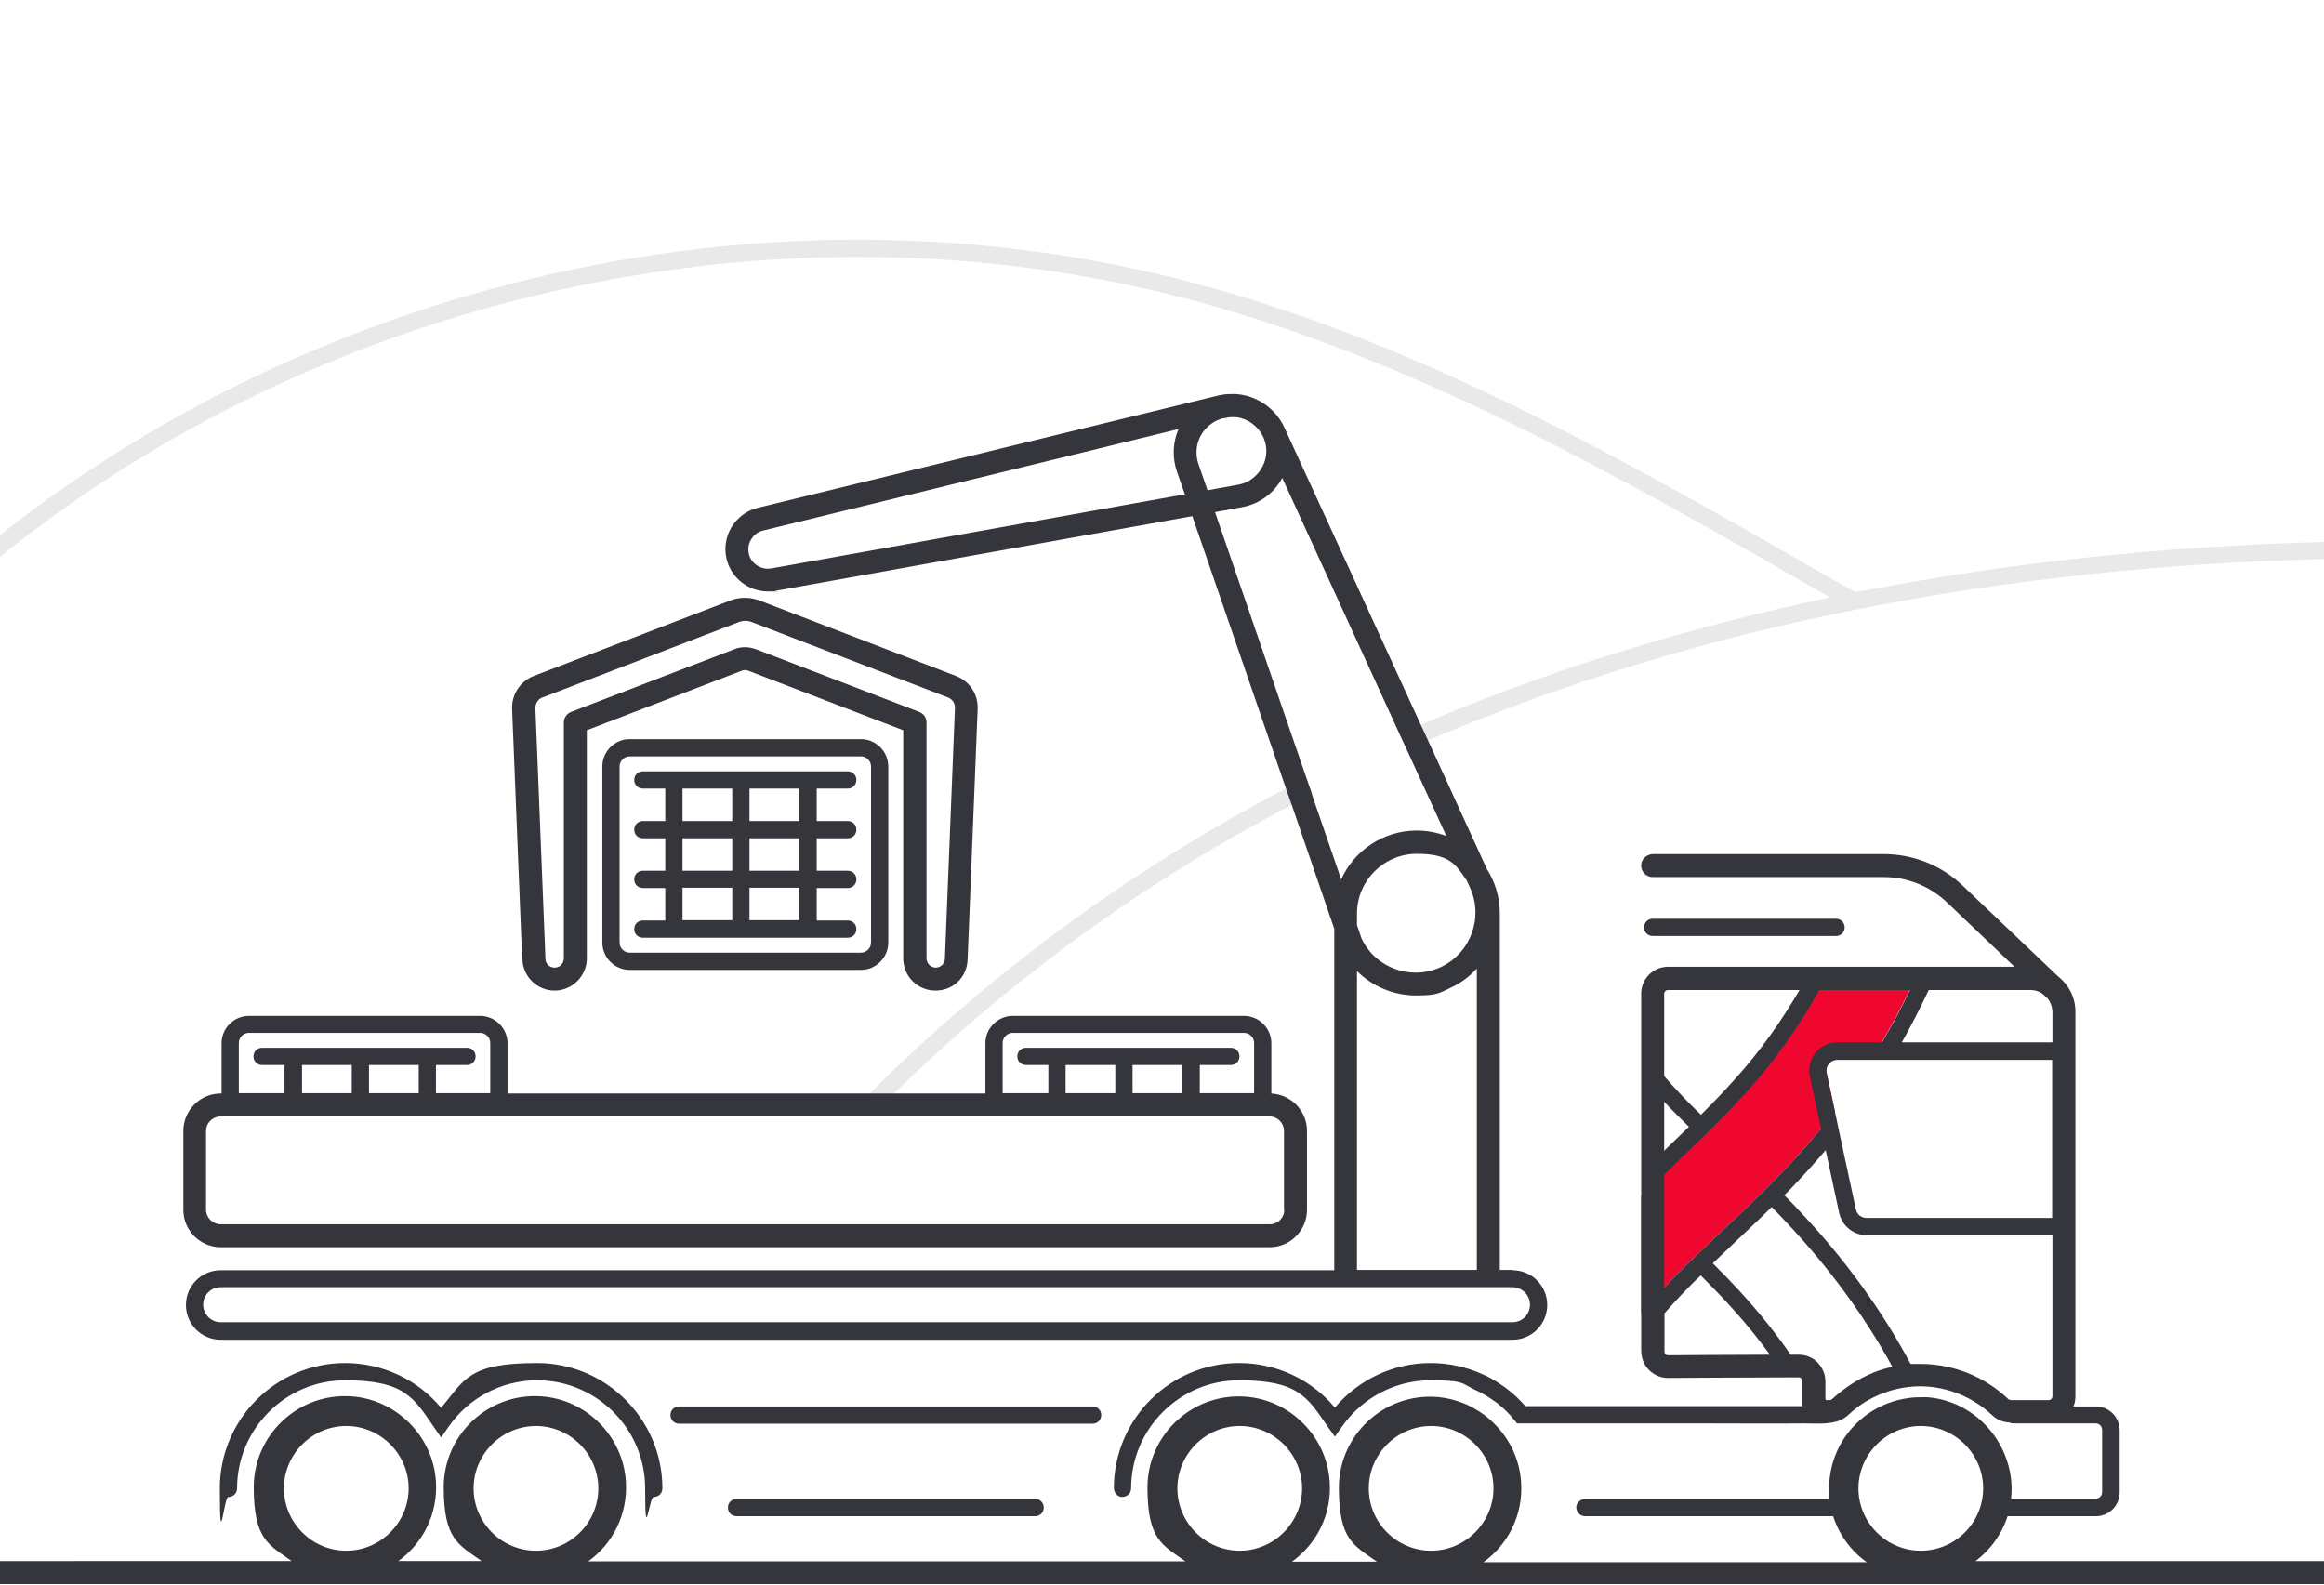 <?xml version="1.0" encoding="UTF-8"?>
<svg xmlns="http://www.w3.org/2000/svg" id="Layer_1" version="1.1" viewBox="0 0 808.7 551.6">
  <defs>
    <style>
      .st0 {
        fill: #e9e9ea;
      }

      .st1 {
        fill: #35353c;
      }

      .st2 {
        fill: #ef072f;
      }
    </style>
  </defs>
  <path class="st0" d="M447.4,274.4c-3.7,1.9-7.4,3.9-11,5.9-48.9,26.8-94.7,61.1-133.7,100.1-2.6,2.6-5.3,5.3-7.8,8h8.3c2.6-2.7,5.3-5.4,8-8,37.6-36.9,81.4-69.4,128.1-94.9,3.3-1.8,6.7-3.6,10.1-5.4,2.4-1.3,4.8-2.5,7.2-3.7l-2-5.7c-2.4,1.2-4.8,2.5-7.2,3.7h0Z"></path>
  <path class="st0" d="M647.7,205.6c-.7.1-1.5.3-2.2.4l-9-5.1c-69.2-39.7-140.7-80.8-219.4-102-77-20.7-160.2-20.7-240.7.2C111.2,116.1,51,145.9,0,186.2v7.6c51.1-41.3,111.9-71.8,178-88.9,79.5-20.6,161.7-20.7,237.7-.2,78,21,149.2,61.9,218,101.4l3.1,1.8c-50.4,10.6-98.1,25.4-142.4,44.3-2.5,1-4.9,2.1-7.3,3.2l2.5,5.4c2.4-1.1,4.9-2.1,7.4-3.2,47.1-20.1,98-35.6,152-46.1,50.6-9.9,104.1-15.6,159.9-17v-5.9c-56.1,1.4-110.1,7.2-161,17.1h0Z"></path>
  <path class="st2" d="M665,343.5c-.2.3-.3.7-.5,1-2.9,6.2-6.2,12.2-9.7,18.2-1.2,2-2.4,4-3.7,6h-11.8c-1.1,0-2.2.5-2.9,1.4-.7.9-1,2-.8,3.1l2.9,13.4c-1.6,2-3.2,4.1-4.8,6.1-3.8,4.6-7.7,9.1-11.9,13.5-1.7,1.8-3.4,3.6-5.2,5.4-.7.7-1.4,1.4-2.1,2.1-.7.7-1.4,1.4-2.1,2.1-.8.8-1.6,1.5-2.4,2.3-3.2,3.1-6.5,6.2-9.8,9.3-2.8,2.6-5.6,5.3-8.4,8,0,0-.2.2-.2.2-1.4,1.3-2.7,2.6-4.1,3.9-.7.7-1.4,1.4-2.1,2.1h0l-1.1,1.1c-1,1-2.1,2.1-3.1,3.2-.7.7-1.4,1.5-2.1,2.2-2.8,2.9-5.4,5.9-8,9v-40.8c.2-.2.3-.4.5-.5,1-1,2-2,3.1-3,.8-.8,1.6-1.5,2.4-2.3.7-.6,1.3-1.3,2-1.9.9-.9,1.9-1.8,2.8-2.7,1.6-1.6,3.3-3.2,4.9-4.8,1.4-1.4,2.9-2.8,4.3-4.2.2-.2.4-.4.7-.6,1.4-1.4,2.8-2.8,4.2-4.2,4.2-4.2,8.3-8.4,12.2-12.8,9.4-10.5,17.7-22.2,24.7-34.8.2-.3.4-.7.5-1h31.5Z"></path>
  <path class="st1" d="M638.9,325.7c1.7,0,3-1.3,3-3s-1.3-3-3-3h-63.8c-1.7,0-3,1.3-3,3s1.3,3,3,3h63.8Z"></path>
  <path class="st1" d="M79.5,520.9c1.7,0,3-1.3,3-3,0-20.7,16.9-37.6,37.6-37.6s23.9,6.1,30.9,16.3l2.5,3.6,2.5-3.6c7-10.2,18.6-16.3,30.9-16.3,20.7,0,37.6,16.9,37.6,37.6s1.3,3,3,3,3-1.3,3-3c0-24-19.6-43.6-43.6-43.6s-25.2,5.8-33.4,15.6c-8.2-9.9-20.5-15.6-33.4-15.6-24,0-43.6,19.5-43.6,43.6s1.3,3,3,3h0Z"></path>
  <path class="st1" d="M236.3,495.4h143.9c1.7,0,3-1.3,3-3s-1.3-3-3-3h-143.9c-1.7,0-3,1.3-3,3s1.3,3,3,3h0Z"></path>
  <path class="st1" d="M256.3,521.6c-1.7,0-3,1.3-3,3s1.3,3,3,3h103.9c1.7,0,3-1.3,3-3s-1.3-3-3-3h-103.9Z"></path>
  <path class="st1" d="M674.4,337.5l-3.2,7-.2.3c-2.8,6-5.9,12-9.2,17.9-1.2,2-2.3,4-3.5,6h-7.1c1.3-2,2.5-4,3.7-6,3.5-6,6.8-12,9.7-18.2.2-.3.3-.7.5-1h-31.5c-.2.3-.4.7-.5,1-7,12.6-15.3,24.3-24.7,34.8-3.9,4.4-8,8.6-12.2,12.8-1.4,1.4-2.8,2.8-4.2,4.2-.2.2-.4.4-.7.6-1.4,1.4-2.9,2.8-4.3,4.2-1.7,1.6-3.3,3.2-4.9,4.8-.9.9-1.9,1.8-2.8,2.7-.7.6-1.3,1.3-2,1.9-.8.8-1.6,1.5-2.4,2.3-1,1-2,2-3.1,3-.2.2-.4.4-.5.5v-8.4c2.2-2.2,4.5-4.3,6.7-6.4.5-.4.9-.9,1.3-1.3,2.8-2.7,5.6-5.4,8.4-8.1-2.1-2.1-4.2-4.2-6.3-6.3-.7-.7-1.4-1.5-2.1-2.2-2.8-2.9-5.4-5.9-8-9v-9.6c2.6,3.4,5.2,6.6,8,9.7,2.1,2.4,4.2,4.7,6.4,7,2,2.1,4.1,4.2,6.2,6.2,4.1-4.1,8.2-8.3,12-12.6,8.4-9.3,15.8-19.7,22.3-30.8.8-1.4,1.6-2.9,2.4-4.3l1.5-2.7h44.4Z"></path>
  <path class="st1" d="M686.9,543.6c5.4-3.9,9.6-9.5,11.7-16h30.7c4.6,0,8.3-3.7,8.3-8.3v-21.6c0-4.6-3.7-8.3-8.3-8.3h-7.8c.5-1.1.7-2.3.7-3.6v-133.7c0-5-2.3-9.4-6-12.3l-33.2-31.6c-7.5-7.1-17.2-11-27.5-11h-80.2c-2.1,0-4,1.5-4.2,3.6-.2,2.4,1.6,4.4,4,4.4h80.4c8.2,0,16,3.1,22,8.8l23.5,22.4h-120.6c-5.1,0-9.3,4.2-9.3,9.3v124.2c0,2.4.8,4.8,2.5,6.6,1.8,1.9,4.2,3,6.8,3h0s29.2-.2,40.8-.2c2.9,0,4.7,0,4.7,0,.5,0,.8.2.9.4.1.1.4.5.4.9v8.7h-96.4c-.4-.4-.7-.8-1.1-1.2-2.5-2.7-5.3-5-8.3-6.9-1.7-1.1-3.4-2.1-5.3-2.9-5.6-2.6-11.9-4-18.3-4-12.9,0-25,5.7-33.3,15.5-8.2-9.8-20.4-15.5-33.3-15.5-24,0-43.5,19.4-43.6,43.4,0,1.7,1.2,3.2,2.9,3.2,1.7,0,3.1-1.3,3.1-3,0-20.7,16.9-37.6,37.6-37.6s23.8,6,30.8,16.1l2.5,3.5,2.5-3.5c7.1-10.1,18.6-16.1,30.8-16.1s10.8,1.2,15.6,3.4c1.8.8,3.6,1.8,5.2,2.9.7.5,1.5,1,2.2,1.5,2.2,1.7,4.3,3.7,6.1,6,0,0,0,0,.1.1l.9,1.1h66.6c11.1,0,22.2.1,33.3,0,4,0,9,.5,12.8-1.2.8-.4,1.6-.9,2.3-1.5,1.8-1.7,3.7-3.2,5.7-4.5,4.2-2.6,8.8-4.4,13.7-5.2,1.9-.3,3.8-.5,5.8-.5s.5,0,.7,0c9.1.2,17.8,3.8,24.5,10.1,1.6,1.5,3.7,2.4,6,2.5.4.2.8.3,1.2.3h28.7c1.3,0,2.3,1,2.3,2.3v21.6c0,1.3-1,2.3-2.3,2.3h-29.4c.3-2.7.3-5.3-.2-8.3-2.4-14.6-14.4-25.9-29-27-.4,0-.8,0-1.2,0-1.8,0-3.6,0-5.3.3-2.4.3-4.7.9-6.9,1.7-3.7,1.4-7.1,3.4-10,6-6.6,5.8-10.7,14.3-10.7,23.7s0,2.5.2,3.7h-85c-1.6,0-3.1,1.2-3.2,2.8,0,1.7,1.3,3.2,3,3.2h86.4c2.1,6.5,6.2,12.1,11.7,16h-133.4c8.5-6.1,13.9-16.4,13.1-27.8-.5-8.6-4.6-16.3-10.7-21.7-2.3-2.1-5-3.8-7.9-5.2-3.4-1.5-7-2.5-10.8-2.8-18.5-1.3-34,13.4-34,31.6s5.2,20,13.2,25.7h-29.5c8.5-6.1,13.9-16.4,13.1-27.8-1-15.7-13.7-28.5-29.4-29.6-18.5-1.3-34,13.4-34,31.6s5.2,20,13.2,25.7h-207.8c8.5-6.1,13.8-16.3,13.1-27.8-1-15.7-13.7-28.5-29.4-29.6-18.5-1.3-34,13.4-34,31.6s5.2,20,13.2,25.7h-29c8.5-6.1,13.8-16.3,13.1-27.7-1-15.7-13.7-28.5-29.4-29.6-18.5-1.3-34,13.4-34,31.6s5.2,20,13.2,25.7H0v8h808.7v-8h-121.8ZM580.5,471.6c-.5,0-.8-.2-.9-.4-.2-.1-.4-.5-.4-.9v-13.3c2.1-2.4,4.2-4.7,6.4-7,2-2.1,4.1-4.2,6.2-6.2,4.1,4.1,8.2,8.3,12,12.6,4.3,4.8,8.3,9.8,12.1,15-13.4,0-35.4.2-35.4.2h0ZM651.8,477.7c-5.2,2.1-9.9,5.2-14.1,9-.2.2-.5.4-.8.5-.3,0-.6,0-.9,0-.5,0-.7.1-.8-.4,0-.2,0-.5,0-.8v-5.3c0-2.5-1-4.8-2.7-6.6-1.8-1.8-4.1-2.7-6.6-2.7,0,0-1,0-2.8,0-4.6-6.7-9.6-13-14.9-19-3.3-3.7-6.7-7.3-10.2-10.8-.7-.7-1.3-1.4-2-2,1.4-1.3,2.8-2.7,4.2-4,1.4-1.3,2.7-2.6,4.1-3.9,4-3.8,8.2-7.7,12.2-11.7,1.8,1.8,3.5,3.6,5.2,5.4,14.7,15.6,27.1,32.5,36.8,50.2-2.3.5-4.6,1.2-6.8,2.1h0ZM714.2,485.9c0,.7-.6,1.3-1.3,1.3h-13.1c-.3,0-.6-.1-.9-.3-8.3-7.9-19.2-12.3-30.7-12.3s-2.2,0-3.3.1c-10.1-18.9-23.1-36.8-38.7-53.3-1.7-1.9-3.5-3.7-5.3-5.5,1.8-1.8,3.6-3.6,5.3-5.5,3.2-3.4,6.2-6.8,9.1-10.2l4.7,21.9c1,4.5,5,7.7,9.5,7.7h64.7v56.1h0ZM714.2,423.8h-64.7c-1.8,0-3.3-1.2-3.7-3l-5.7-26.5-1.6-7.6-2.9-13.4c-.2-1.1,0-2.2.8-3.1.7-.9,1.8-1.4,2.9-1.4h74.8v55.1h0ZM714.2,362.7h-74.8c-3,0-5.7,1.3-7.6,3.6-1.9,2.3-2.6,5.3-2,8.2l3.9,18.2c-3.8,4.6-7.7,9.1-11.9,13.5-1.7,1.8-3.4,3.6-5.2,5.4-.7.7-1.4,1.4-2.1,2.1-.7.7-1.4,1.4-2.1,2.1-.8.8-1.6,1.5-2.4,2.3-3.2,3.1-6.5,6.2-9.8,9.3-2.8,2.6-5.6,5.3-8.4,8,0,0-.2.2-.2.2-1.4,1.3-2.7,2.6-4.1,3.9-.7.7-1.4,1.4-2.1,2.1-.4.4-.7.7-1.1,1.1-1,1-2.1,2.1-3.1,3.2-.7.7-1.4,1.5-2.1,2.2v-102.3c0-.7.6-1.3,1.3-1.3h126.1c1.7,0,3.2.5,4.5,1.5l1.1,1.1c0,0,.2.1.3.2,1.1,1.3,1.8,3.1,1.8,5v10.5h0ZM120.5,539.6c-12,0-21.7-9.8-21.7-21.7s9.8-21.7,21.7-21.7,21.7,9.8,21.7,21.7-9.8,21.7-21.7,21.7ZM186.5,539.6c-12,0-21.7-9.8-21.7-21.7s9.8-21.7,21.7-21.7,21.7,9.8,21.7,21.7-9.7,21.7-21.7,21.7ZM431.4,539.6c-12,0-21.7-9.8-21.7-21.7s9.8-21.7,21.7-21.7,21.7,9.8,21.7,21.7-9.8,21.7-21.7,21.7ZM498,539.6c-12,0-21.7-9.8-21.7-21.7s9.8-21.7,21.7-21.7,21.7,9.8,21.7,21.7-9.8,21.7-21.7,21.7h0ZM668.4,539.6c-12,0-21.7-9.8-21.7-21.7s9.8-21.7,21.7-21.7,21.7,9.8,21.7,21.7-9.7,21.7-21.7,21.7Z"></path>
  <path class="st1" d="M442.4,380.5v-17.5c0-5.2-4.3-9.5-9.5-9.5h-80.5c-5.2,0-9.5,4.3-9.5,9.5v17.5h-166.3v-17.5c0-5.2-4.3-9.5-9.5-9.5h-80.5c-5.2,0-9.5,4.3-9.5,9.5v17.5h-.3c-7.2,0-13,5.9-13,13v27.5c0,7.2,5.9,13,13,13h365c7.2,0,13-5.9,13-13v-27.5c0-7-5.6-12.7-12.5-13ZM348.9,362.9c0-1.9,1.6-3.5,3.5-3.5h80.5c1.9,0,3.5,1.6,3.5,3.5v17.5h-18.9v-9.8h10.8c1.7,0,3-1.3,3-3s-1.3-3-3-3h-71.3c-1.7,0-3,1.3-3,3s1.3,3,3,3h7.8v9.8h-15.9v-17.5ZM411.4,370.6v9.8h-17.3v-9.8h17.3ZM388.1,370.6v9.8h-17.3v-9.8h17.3ZM83.1,362.9c0-1.9,1.6-3.5,3.5-3.5h80.5c1.9,0,3.5,1.6,3.5,3.5v17.5h-18.9v-9.8h10.8c1.7,0,3-1.3,3-3s-1.3-3-3-3h-71.3c-1.7,0-3,1.3-3,3s1.3,3,3,3h7.8v9.8h-15.9v-17.5h0ZM145.7,370.6v9.8h-17.3v-9.8h17.3ZM122.4,370.6v9.8h-17.3v-9.8h17.3ZM446.9,421c0,2.8-2.3,5-5,5H76.8c-2.8,0-5.1-2.3-5.1-5v-27.5c0-2.8,2.3-5,5.1-5h365c2.8,0,5,2.3,5,5v27.5Z"></path>
  <path class="st1" d="M181.8,333.9c.2,6,5.2,10.8,11.2,10.8s11.2-5,11.2-11.2v-79.4l53.9-20.7c.8-.3,1.6-.3,2.3,0l53.9,20.7v79.4c0,6.2,5,11.2,11.2,11.2s11-4.7,11.2-10.8l3.5-87.2c.2-5.1-2.8-9.7-7.6-11.5l-68.2-26.2c-3.4-1.3-7.1-1.3-10.4,0l-68.2,26.2c-4.7,1.8-7.8,6.4-7.6,11.5l3.5,87.2h0ZM188.8,242.7l68.2-26.2c1.5-.6,3.2-.6,4.7,0l68.2,26.2c1.5.6,2.5,2.1,2.4,3.7l-3.5,87.2c0,1.7-1.5,3.1-3.2,3.1s-3.2-1.5-3.2-3.2v-82.1c0-1.7-1-3.1-2.6-3.7l-56.5-21.7c-1.3-.5-2.7-.8-4-.8s-2.7.2-4,.8l-56.5,21.7c-1.6.6-2.6,2.1-2.6,3.7v82.1c0,1.8-1.4,3.2-3.2,3.2s-3.2-1.4-3.2-3.1l-3.5-87.2c0-1.6.9-3.1,2.4-3.7h0Z"></path>
  <path class="st1" d="M219.1,257.2c-5.2,0-9.5,4.3-9.5,9.5v61.3c0,5.2,4.3,9.5,9.5,9.5h80.5c5.2,0,9.5-4.3,9.5-9.5v-61.3c0-5.2-4.3-9.5-9.5-9.5h-80.5ZM303.1,266.7v61.3c0,1.9-1.6,3.5-3.5,3.5h-80.5c-1.9,0-3.5-1.6-3.5-3.5v-61.3c0-1.9,1.6-3.5,3.5-3.5h80.5c1.9,0,3.5,1.6,3.5,3.5Z"></path>
  <path class="st1" d="M295,274.4c1.7,0,3-1.3,3-3s-1.3-3-3-3h-71.3c-1.7,0-3,1.3-3,3s1.3,3,3,3h7.8v11.3h-7.8c-1.7,0-3,1.3-3,3s1.3,3,3,3h7.8v11.3h-7.8c-1.7,0-3,1.3-3,3s1.3,3,3,3h7.8v11.3h-7.8c-1.7,0-3,1.3-3,3s1.3,3,3,3h71.3c1.7,0,3-1.3,3-3s-1.3-3-3-3h-10.8v-11.3h10.8c1.7,0,3-1.3,3-3s-1.3-3-3-3h-10.8v-11.3h10.8c1.7,0,3-1.3,3-3s-1.3-3-3-3h-10.8v-11.3h10.8ZM254.8,320.2h-17.3v-11.3h17.3v11.3ZM254.8,303h-17.3v-11.3h17.3v11.3ZM254.8,285.7h-17.3v-11.3h17.3v11.3ZM278.1,320.2h-17.3v-11.3h17.3v11.3ZM278.1,303h-17.3v-11.3h17.3v11.3ZM278.1,285.7h-17.3v-11.3h17.3v11.3Z"></path>
  <path class="st1" d="M526.3,441.9h-4.4v-124.1c0-5.7-1.7-11-4.5-15.4l-20.5-44.8-2.5-5.4-47.4-103.3c-3.2-7-9.9-11.4-17.2-11.8h0c-.2,0-.3,0-.5,0-1.5,0-3.1,0-4.6.4h0s0,0,0,0c-.1,0-.2,0-.3,0l-160.7,39.2c-3.9.9-7.1,3.4-9.2,6.8-2,3.4-2.6,7.4-1.6,11.3,1.7,6.5,7.7,11,14.3,11s1.7,0,2.6-.2l145.1-26,32.6,94.8,2,5.7,14.8,43.1v118.8H76.8c-6.7,0-12.1,5.4-12.1,12.1s5.4,12.1,12.1,12.1h449.5c6.7,0,12.1-5.4,12.1-12.1s-5.4-12.1-12.1-12.1h0ZM268.3,197.8c-3.4.6-6.8-1.6-7.7-4.9-.1-.6-.2-1.2-.2-1.8,0-1.2.3-2.4,1-3.4.9-1.6,2.4-2.7,4.2-3.1l144.5-35.3c-2,4.6-2.2,9.9-.6,14.7l2.8,8-143.9,25.8h0ZM510.3,306.2l1.2,2.6c4.8,10.4.3,22.8-10.1,27.7-10.4,4.8-22.7.4-27.6-9.9l-1.6-4.7v-4c0-11.5,9.4-20.8,20.8-20.8s13.6,3.7,17.3,9.2h0ZM513.9,337v104.9h-41.7v-104c5.4,5.4,12.8,8.5,20.5,8.5s8.2-.9,12.1-2.7c3.5-1.6,6.6-3.9,9.1-6.7ZM417,161.4c-1.1-3.4-.8-7,1-10.1,1.7-2.9,4.5-5,7.8-5.8h.5c1.3-.4,2.6-.4,3.8-.3.1,0,.2,0,.3,0,0,0,0,0,.1,0,3.9.6,7.4,3.2,9.1,6.9,1.5,3.3,1.4,7.1-.3,10.3-1.7,3.2-4.6,5.5-8.1,6.2l-11,2-3.2-9.2h0ZM456.6,276.4l-2-5.7-31.8-92.5,9.8-1.8c5.9-1.2,10.8-4.9,13.6-10.1l40.8,89.1,2.5,5.4,13.8,30.1c-3.2-1.2-6.6-1.9-10.3-1.9-11.7,0-21.8,7-26.3,17l-10.2-29.6h0ZM526.3,460.1H76.8c-3.3,0-6.1-2.7-6.1-6.1s2.7-6.1,6.1-6.1h449.5c3.3,0,6.1,2.7,6.1,6.1s-2.7,6.1-6.1,6.1Z"></path>
</svg>
